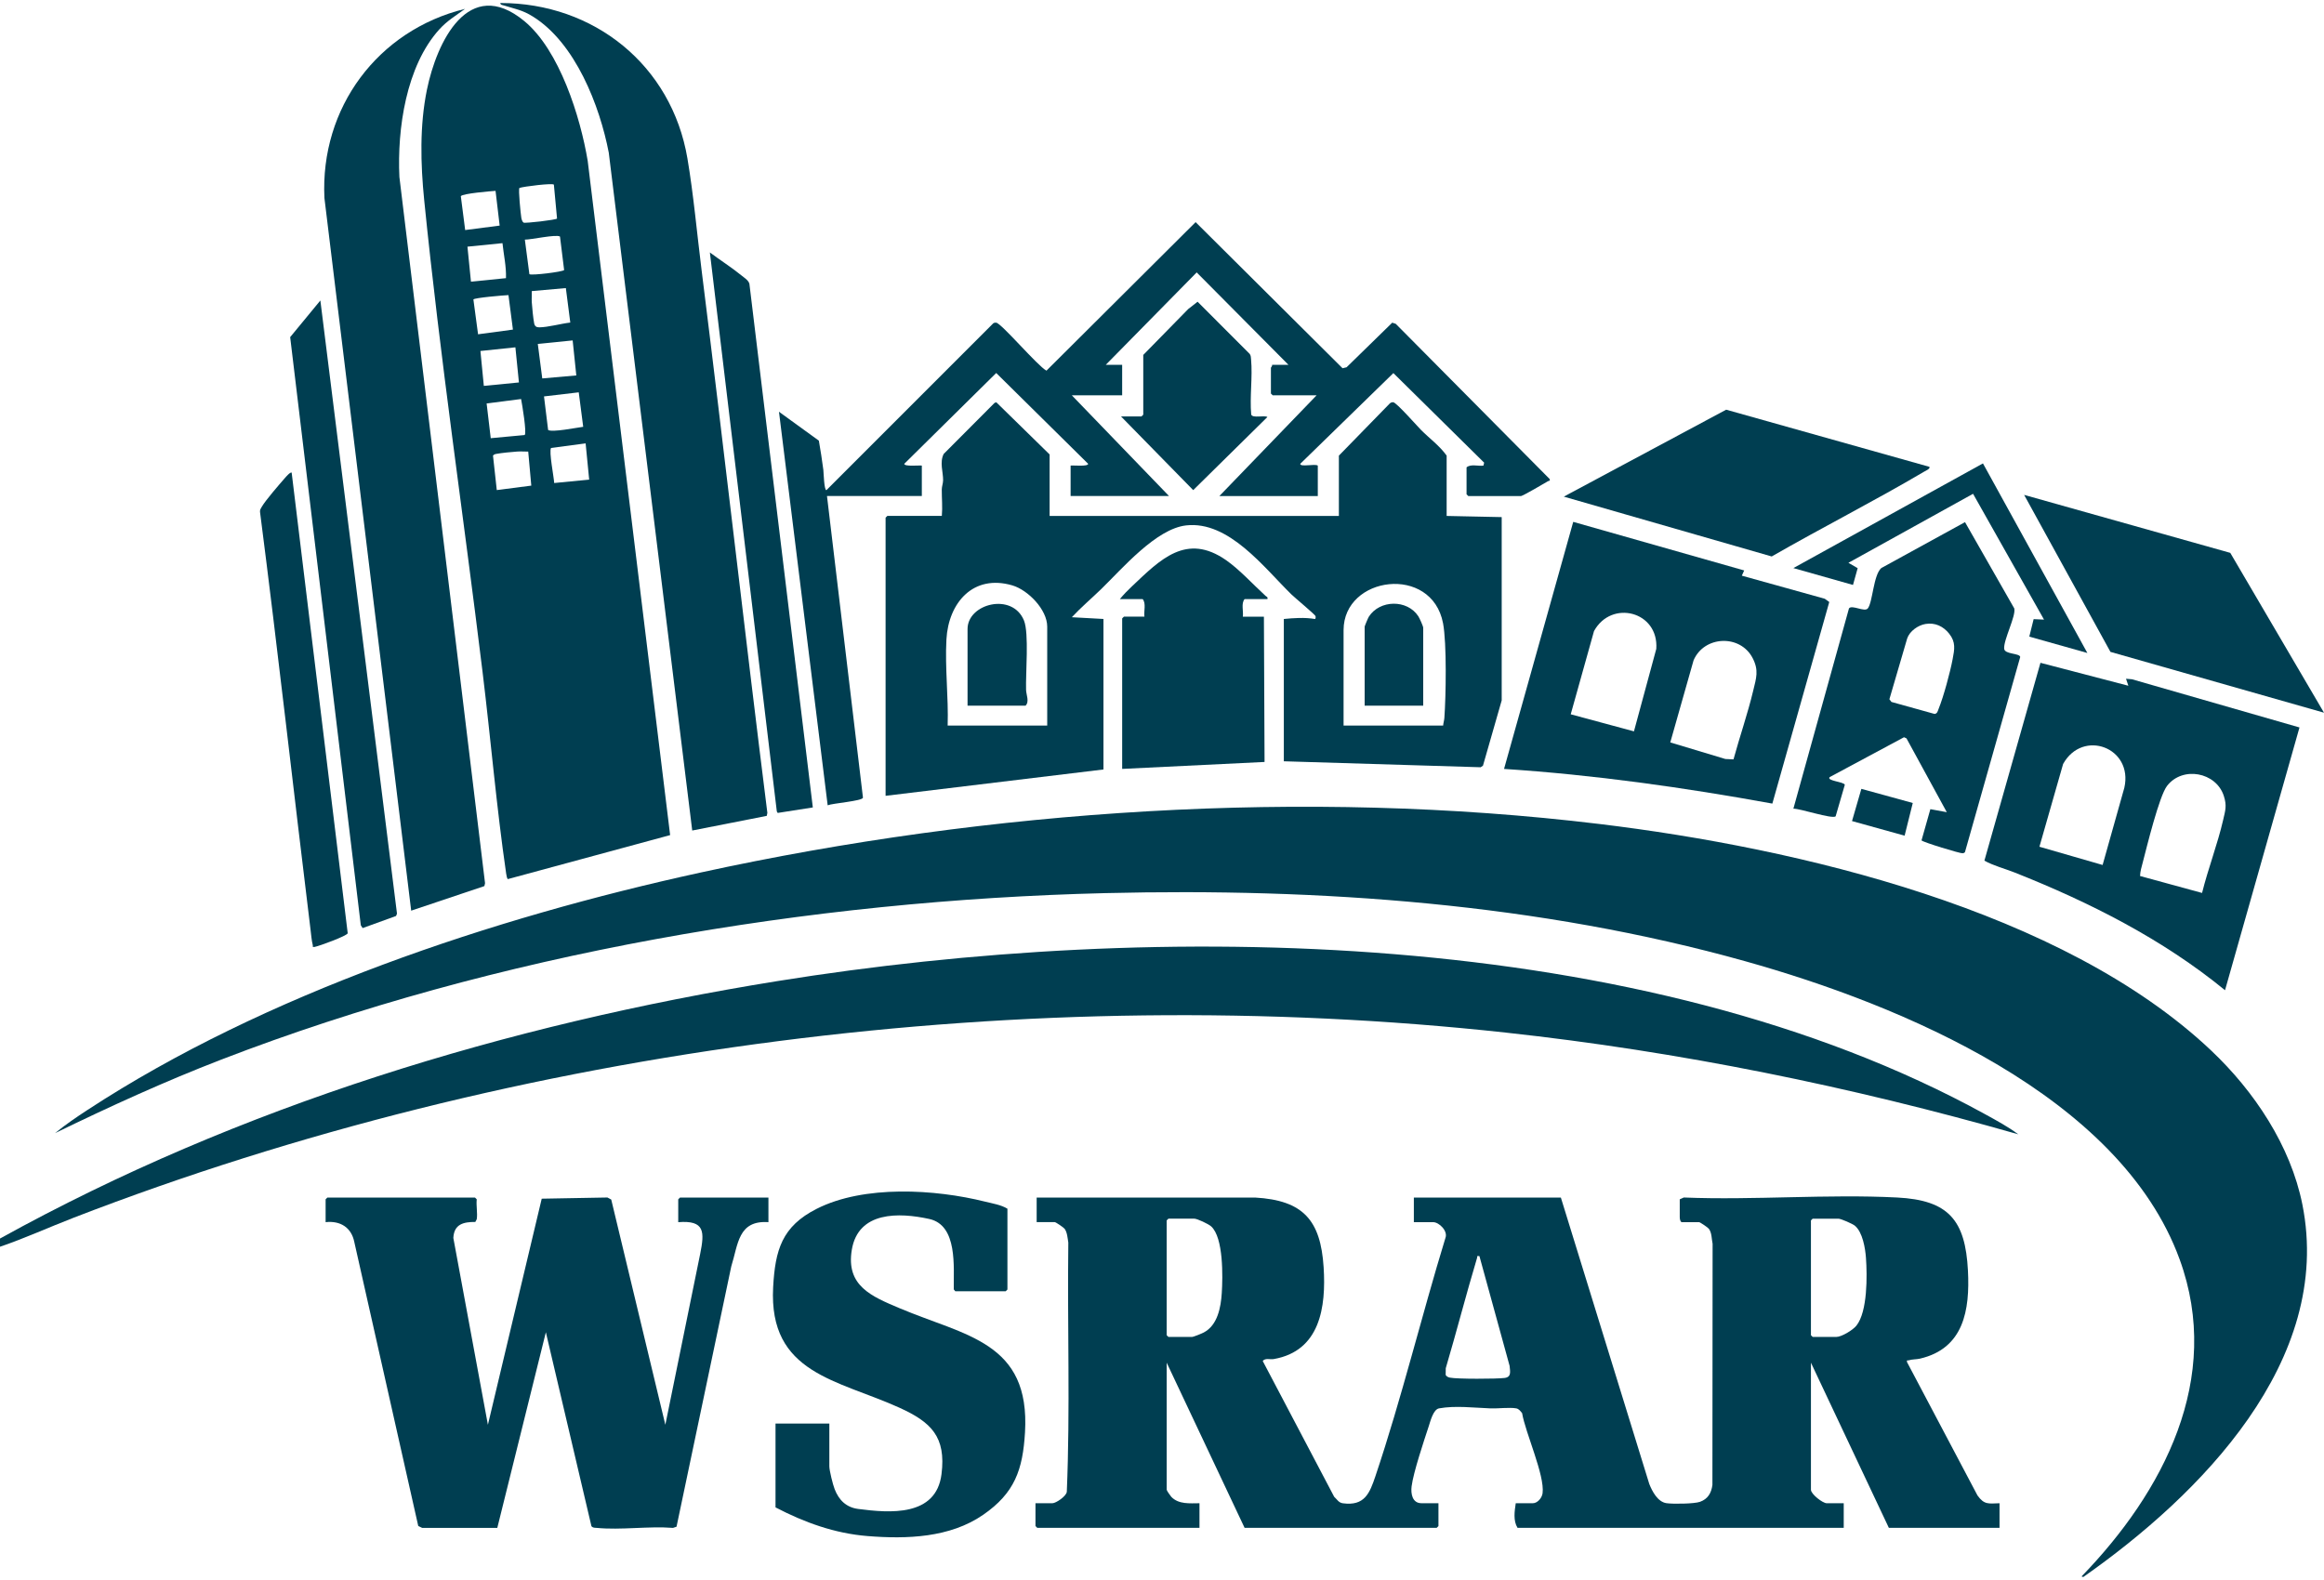 <?xml version="1.0" encoding="UTF-8"?>
<svg id="Layer_1" xmlns="http://www.w3.org/2000/svg" version="1.1" viewBox="0 0 100 68">
  <!-- Generator: Adobe Illustrator 29.6.1, SVG Export Plug-In . SVG Version: 2.1.1 Build 9)  -->
  <defs>
    <style>
      .st0 {
        fill: #003e51;
      }
    </style>
  </defs>
  <g id="tsyVLv">
    <g>
      <path class="st0" d="M0,53.304c10.285-5.693,21.839-9.211,33.451-11.08,16.271-2.62,37.224-2.378,51.966,5.729.484.266.983.535,1.428.865-7.211-2.059-14.586-3.564-22.058-4.378-20.47-2.232-42.45.556-61.624,7.97-1.056.408-2.095.884-3.163,1.247v-.353Z"/>
      <path class="st0" d="M95.142,45.21c1.851,1.749,3.421,4.092,3.928,6.631,1.346,6.738-4.423,12.52-9.428,16.03l-.075-.024c3.518-3.631,6.091-8.518,4.221-13.647-2.57-7.048-11.989-10.953-18.676-12.826-8.909-2.496-18.325-3.16-27.554-2.936-12.735.31-26.167,2.584-38.044,7.168-2.433.939-4.803,2.023-7.145,3.162.432-.355.923-.689,1.396-.998,7.64-5,17.477-8.274,26.376-10.217,12.442-2.716,26.024-3.621,38.684-2.09,8.547,1.034,19.918,3.7,26.318,9.747Z"/>
      <path class="st0" d="M60.837,52.599v-1.058h6.326l3.804,12.325c.126.319.362.77.735.827.273.042,1.205.03,1.448-.058.34-.123.487-.377.534-.726l.008-10.379c-.044-.206-.031-.474-.161-.646-.044-.059-.381-.285-.421-.285h-.756c-.065-.043-.076-.159-.076-.227v-.756l.174-.078c3.025.122,6.166-.154,9.178,0,2.217.113,2.938.973,3.049,3.15.087,1.698-.18,3.347-2.066,3.785-.157.036-.328.023-.484.072-.055.017-.09-.034-.072.076l3.032,5.739c.293.408.467.351.949.336v1.058h-4.763l-3.352-7.107v5.469c0,.186.504.58.68.58h.731v1.058h-14.037c-.19-.308-.127-.712-.076-1.058h.731c.207,0,.397-.228.424-.433.099-.772-.741-2.598-.881-3.444-.067-.082-.137-.183-.249-.205-.285-.054-.788.013-1.11,0-.699-.026-1.518-.128-2.215-.001-.251.046-.373.555-.443.767-.207.629-.662,1.987-.738,2.588-.039.311.025.727.424.727h.731v.983l-.076.076h-8.266l-3.352-7.107v5.469c0,.033.157.26.199.305.315.329.797.277,1.212.275v1.058h-6.981l-.076-.076v-.983h.731c.149,0,.597-.3.617-.492.149-3.56.02-7.153.065-10.724-.031-.188-.045-.441-.16-.596-.044-.059-.381-.285-.421-.285h-.781v-1.058h9.4c2.063.119,2.818.966,2.948,3,.11,1.714-.151,3.603-2.147,3.951-.161.028-.361-.056-.474.082l3.075,5.845c.13.118.19.255.375.28.934.125,1.152-.43,1.402-1.174,1.131-3.365,1.972-6.853,3.01-10.246.118-.295-.272-.679-.529-.679h-.832ZM50.277,52.448l-.076.076v4.94l.076.076h1.008c.068,0,.427-.147.513-.193.594-.311.735-1.082.774-1.696.044-.692.079-2.391-.459-2.872-.112-.1-.596-.331-.728-.331h-1.109ZM77.999,52.448l-.076.076v4.94l.076.076h1.008c.234,0,.719-.294.873-.487.483-.603.465-2.156.411-2.914-.029-.415-.143-1.109-.477-1.387-.098-.081-.601-.302-.706-.302h-1.109ZM63.659,54.06c-.133-.015-.08.002-.101.074-.473,1.576-.881,3.173-1.348,4.751l-.004.282c.024.071.111.108.179.123.301.065,2.02.059,2.36.014.296-.039.235-.275.212-.52l-1.299-4.725Z"/>
      <path class="st0" d="M22.559.906c1.517,1.25,2.414,4.128,2.729,6.016l3.547,29.019-6.981,1.893c-.037-.005-.067-.187-.074-.235-.418-2.871-.663-5.783-1.014-8.664-.825-6.764-1.832-13.541-2.513-20.319-.157-1.566-.199-3.211.118-4.758.418-2.041,1.785-4.932,4.189-2.951ZM23.834,7.948c-.047-.078-1.297.077-1.484.141-.053.075.054,1.111.082,1.285.01.064.043.174.097.207.062.038,1.398-.116,1.44-.175l-.136-1.458ZM20.016,9.901l1.484-.192-.177-1.495c-.226.016-1.414.113-1.494.229l.187,1.457ZM22.584,10.313l.195,1.487c.091.065,1.437-.101,1.495-.177l-.178-1.442c-.156-.108-1.251.137-1.512.132ZM21.62,10.465l-1.506.151.151,1.506,1.507-.151c.017-.505-.099-1.006-.151-1.507ZM24.539,13.882l-.191-1.484-1.466.13c.006.158-.01.32,0,.479.016.238.059.68.102.906.024.125.092.176.218.175.381-.003.941-.161,1.336-.206ZM22.071,14.186l-.192-1.485c-.199.008-1.461.113-1.509.187l.201,1.499,1.5-.202ZM24.642,14.651l-1.501.151.192,1.485,1.465-.129-.157-1.507ZM22.177,14.948l-1.505.158.147,1.502,1.51-.148-.152-1.512ZM25.095,18.369l-.192-1.484-1.495.176.177,1.443c.164.117,1.251-.104,1.509-.135ZM22.422,17.173l-1.483.191.177,1.495,1.458-.136c.104-.064-.11-1.34-.152-1.549ZM25.2,19.082l-1.488.197c-.1.144.124,1.259.134,1.509l1.506-.146-.153-1.56ZM22.729,19.436c-.157,0-.318-.013-.476-.002-.241.016-.675.059-.906.102-.055.01-.097.028-.134.072l.163,1.484,1.485-.192-.132-1.463Z"/>
      <path class="st0" d="M45.161,22.206h12.45v-2.596l2.19-2.246c.043-.04.094-.056.152-.051.137.012,1.013,1.009,1.189,1.187.366.369.8.679,1.106,1.109v2.596l2.369.05v7.888l-.806,2.81-.099.068-8.47-.257v-6.124c.445-.042.888-.074,1.334,0,.045.002.036-.102.029-.126-.022-.066-.892-.791-1.036-.931-1.187-1.161-2.694-3.177-4.53-2.971-1.294.145-2.75,1.86-3.658,2.743-.418.406-.864.781-1.261,1.209l1.361.075v6.477l-9.375,1.134v-11.971l.076-.076h2.344c.034-.378-.004-.756-.002-1.136,0-.132.055-.257.057-.401.004-.348-.158-.768.025-1.13l2.19-2.198.075-.025,2.293,2.245v2.646ZM45.061,31.228v-4.259c0-.733-.825-1.576-1.501-1.775-1.685-.495-2.75.75-2.836,2.327-.067,1.234.092,2.474.053,3.707h4.285ZM62.097,31.228c.008-.111.044-.213.053-.326.068-.927.107-3.222-.057-4.08-.486-2.538-4.28-2.038-4.28.298v4.108h4.284Z"/>
      <path class="st0" d="M20.514,52.473c-.005.027-.049.079-.059.117-.511-.002-.918.092-.948.689l1.487,8.04,2.316-9.73,2.827-.051.164.088,2.328,9.693,1.498-7.348c.19-.95.212-1.463-.943-1.371v-.983l.076-.076h3.805v1.058c-1.311-.09-1.299.955-1.599,1.904l-2.355,11.203-.151.051c-1.052-.083-2.248.102-3.282,0-.086-.008-.166.005-.229-.074l-1.961-8.346-2.09,8.421h-3.231s-.17-.083-.17-.083l-2.751-12.219c-.125-.629-.602-.926-1.235-.857v-.983l.076-.076h6.351l.076.076c-.031.262.042.608,0,.857Z"/>
      <path class="st0" d="M20.01.382c-.396.291-.772.512-1.107.883-1.432,1.585-1.815,4.286-1.717,6.352l3.685,30.393-.028.125-3.15,1.058-3.733-30.669c-.191-3.881,2.297-7.225,6.05-8.142Z"/>
      <path class="st0" d="M35.585,21.349l1.548,12.982c-.026.144-1.313.24-1.519.327l-2.095-16.937,1.716,1.244c.072.415.14.838.193,1.256.014.114.03.877.132.875l7.181-7.183c.038-.024.081-.03.125-.026.223.022,1.792,1.876,2.163,2.065l6.418-6.392,6.322,6.288.173-.041,1.966-1.92.151.05,6.625,6.682c.021.102-.026.062-.065.085-.138.085-1.103.645-1.17.645h-2.268l-.076-.076v-1.159c.181-.155.497-.044.727-.075l.03-.127-3.906-3.855-4.007,3.905c-.007.151.636-.012.755.076v1.31h-4.234l4.183-4.335h-1.89l-.076-.076v-1.109c0-.017.067-.077.05-.126h.706l-3.95-3.978-3.913,3.978h.706v1.31h-2.167l4.183,4.335h-4.234v-1.31c.115-.017.758.053.755-.076l-3.956-3.908-3.956,3.908c-.003.129.64.059.755.076v1.31h-4.083Z"/>
      <path class="st0" d="M21.522.13c4.04-.008,7.379,2.683,8.057,6.686.262,1.548.41,3.218.607,4.787.976,7.79,1.856,15.592,2.833,23.382l-.026.128-3.207.631-3.591-29.172c-.39-2.029-1.439-4.722-3.264-5.859-.462-.288-.749-.321-1.238-.475-.067-.021-.153-.018-.169-.108Z"/>
      <path class="st0" d="M33.367,61.268h2.319v1.84c0,.183.153.792.228.982.182.468.496.785,1.013.852,1.365.178,3.353.34,3.585-1.494.205-1.616-.453-2.245-1.802-2.859-2.654-1.209-5.644-1.457-5.442-5.192.087-1.6.379-2.615,1.871-3.371,2.037-1.034,5.095-.848,7.253-.309.317.079.681.135.957.303v3.478l-.076.076h-2.167l-.066-.081c-.014-.953.18-2.76-1.055-3.031-1.305-.286-3.058-.337-3.333,1.33-.256,1.55.846,2,2.061,2.513,2.826,1.195,5.623,1.445,5.392,5.343-.096,1.614-.445,2.608-1.798,3.545-1.434.992-3.293,1.052-4.98.916-1.41-.113-2.716-.586-3.957-1.234v-3.604Z"/>
      <path class="st0" d="M91.582,29.514l-.101-.302.255.022,7.209,2.074-3.204,11.309c-2.688-2.201-5.826-3.786-9.048-5.064-.43-.17-.91-.292-1.306-.512l2.412-8.515,3.783.987ZM90.474,37.226l.935-3.324c.39-1.729-1.79-2.542-2.635-1.022l-1.019,3.562,2.719.785ZM94.753,38.431c.262-1.054.666-2.091.909-3.148.094-.407.164-.606.027-1.029-.333-1.028-1.778-1.292-2.443-.43-.339.44-.871,2.624-1.044,3.29-.05.193-.112.386-.117.588l2.669.729Z"/>
      <path class="st0" d="M74.95,24.776l3.568.993.194.14-2.449,8.676c-3.817-.695-7.667-1.238-11.545-1.492l2.977-10.633,7.356,2.091-.101.225ZM70.308,31.475l.961-3.549c.111-1.613-1.928-2.134-2.68-.765l-1.002,3.581,2.721.734ZM74.591,32.683c.267-.978.613-1.973.848-2.957.13-.542.253-.872-.026-1.407-.536-1.03-2.087-.961-2.54.101l-1.002,3.532,2.37.714.35.016Z"/>
      <path class="st0" d="M83.77,34.957l-1.735-3.179-.106-.049-3.199,1.716c-.15.164.618.199.651.331l-.396,1.36c-.169.119-1.518-.338-1.817-.332l2.392-8.619c.126-.172.669.171.809.002.212-.257.24-1.438.581-1.738l3.603-1.977,2.12,3.714c.081.326-.474,1.366-.434,1.739.026.241.663.181.69.349l-2.377,8.396c-.024.04-.06.046-.103.053-.092.015-1.715-.478-1.767-.555l.38-1.343.708.13ZM82.85,26.855c-.319.054-.68.308-.786.624l-.765,2.615.088.116,1.854.516c.125-.011.139-.13.179-.227.21-.514.494-1.57.599-2.123.083-.434.143-.738-.148-1.104-.253-.318-.607-.487-1.02-.417Z"/>
      <polygon class="st0" points="100 30.673 90.811 28.056 87.097 21.299 95.967 23.794 100 30.673"/>
      <path class="st0" d="M83.014,20.089c.075.075-.173.182-.218.209-2.153,1.27-4.393,2.405-6.561,3.651l-8.946-2.575,6.987-3.742,8.737,2.457Z"/>
      <path class="st0" d="M48.186,25.784c.16-.196.344-.382.528-.556,1.214-1.149,2.336-2.311,4.045-1.119.574.4,1.165,1.05,1.693,1.533.049.045.108.044.085.142h-.983c-.157.189-.042.517-.076.756h.907l.028,6.253-6.127.299v-6.477l.076-.076h.882c-.033-.239.081-.567-.076-.756h-.983Z"/>
      <polygon class="st0" points="13.785 12.932 17.082 39.321 17.042 39.422 15.604 39.943 15.525 39.821 12.486 14.509 13.785 12.932"/>
      <path class="st0" d="M34.974,34.751l-1.51.236-.038-.063-2.881-24.059c.443.333.927.637,1.356.987.126.103.303.208.345.361l2.729,22.538Z"/>
      <path class="st0" d="M12.55,20.341l2.412,19.825c-.038.115-1.216.548-1.429.589-.118.004-.057-.011-.074-.077-.049-.186-.071-.46-.096-.661-.735-5.995-1.404-11.999-2.175-17.989-.009-.09.038-.151.08-.223.162-.277.746-.951.983-1.222.043-.05.242-.284.299-.241Z"/>
      <path class="st0" d="M49.194,15.275l1.933-1.973.404-.316,2.243,2.246c.055.074.051.157.059.243.069.752-.062,1.601.005,2.364.057.174.55.022.698.108l-3.193,3.147-3.107-3.172h.882l.076-.076v-2.571Z"/>
      <polygon class="st0" points="85.325 19.944 89.818 28.103 87.319 27.399 87.506 26.647 87.953 26.667 84.899 21.252 79.536 24.222 79.934 24.453 79.733 25.175 77.168 24.449 85.325 19.944"/>
      <polygon class="st0" points="82.305 34.559 81.954 35.966 79.691 35.337 80.093 33.951 82.305 34.559"/>
      <path class="st0" d="M61.24,30.371h-2.52v-3.402c0-.023.148-.378.179-.426.47-.735,1.654-.753,2.131-.019.051.079.21.426.21.496v3.352Z"/>
      <path class="st0" d="M41.633,30.371v-3.301c0-1.094,1.933-1.588,2.429-.362.221.547.067,2.277.089,2.985.007.215.152.503-.023.678h-2.495Z"/>
    </g>
  </g>
</svg>